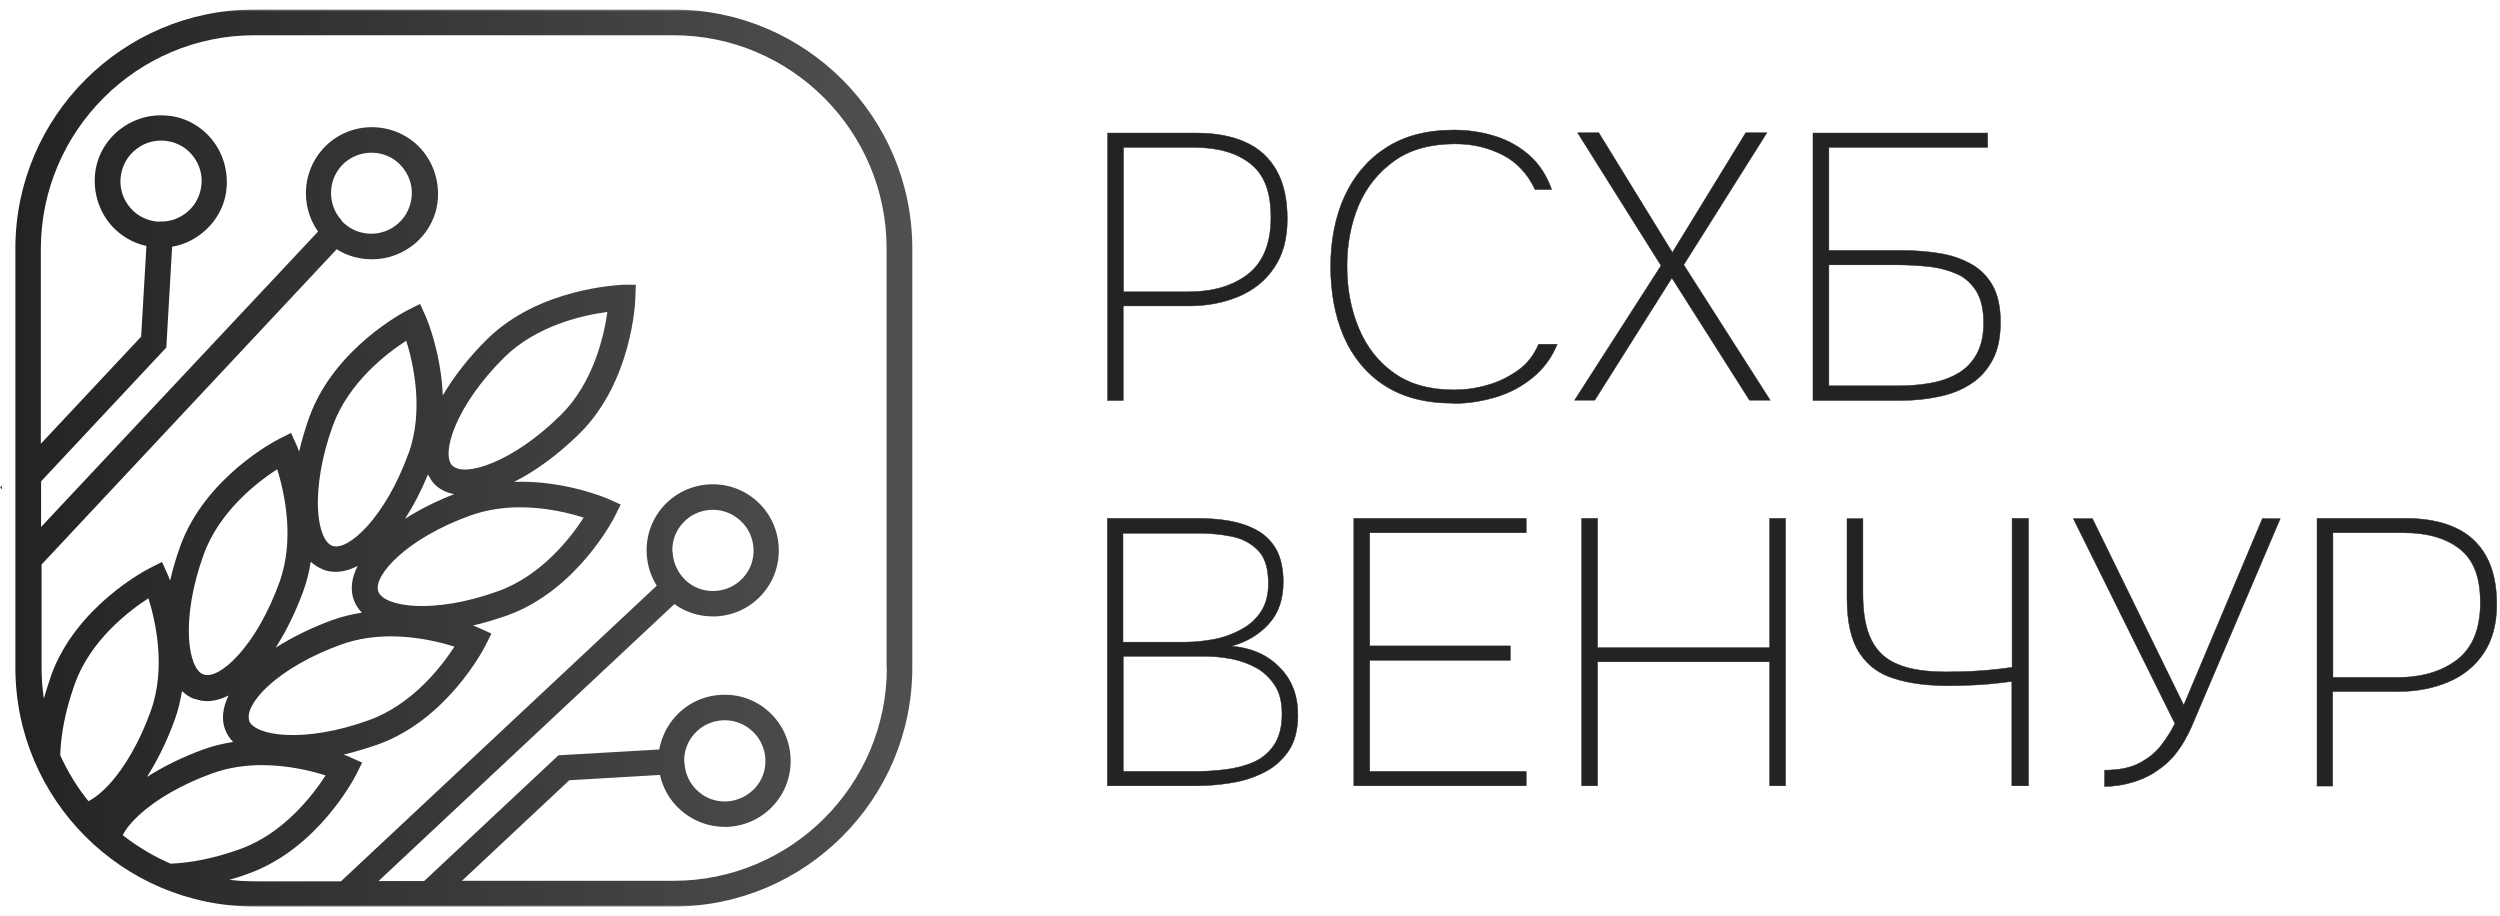 <svg width="1386" height="508" viewBox="0 0 1386 508" fill="none" xmlns="http://www.w3.org/2000/svg">
<mask id="mask0_5605_106" style="mask-type:luminance" maskUnits="userSpaceOnUse" x="0" y="5" width="1386" height="498">
<path d="M1386 5.292H0V502.708H1386V5.292Z" fill="white"/>
</mask>
<g mask="url(#mask0_5605_106)">
<path d="M614.057 221.864V73.756H663.238C673.856 73.756 682.938 75.433 690.343 78.786C697.888 82.14 703.616 87.309 707.668 94.435C711.719 101.561 713.676 110.504 713.676 121.402C713.676 132.301 711.3 141.243 706.41 148.369C701.66 155.494 695.094 160.804 686.85 164.298C678.607 167.79 669.385 169.607 659.046 169.607H622.719V222.003H613.917L614.057 221.864ZM622.86 161.782H658.627C672.32 161.782 683.357 158.569 691.879 152.002C700.263 145.435 704.595 134.955 704.595 120.564C704.595 106.172 700.822 96.671 693.137 90.663C685.453 84.655 675.114 81.721 661.98 81.721H622.86V161.782Z" fill="#232323" stroke="#232323" stroke-width="0.25" stroke-miterlimit="10"/>
<path d="M805.61 223.54C790.241 223.54 777.527 220.187 767.467 213.619C757.408 207.052 750.003 197.971 744.973 186.513C740.083 175.056 737.708 162.062 737.708 147.81C737.708 133.558 740.222 120.284 745.392 108.967C750.561 97.649 758.106 88.567 768.305 82C778.365 75.433 790.939 72.08 805.889 72.08C813.854 72.08 821.399 73.197 828.664 75.433C835.929 77.668 842.216 81.162 847.805 86.052C853.254 90.803 857.445 97.23 860.239 105.054H851.019C846.967 96.391 840.959 89.964 833.134 85.912C825.17 81.86 816.508 79.764 806.868 79.764C793.175 79.764 781.858 82.838 773.056 89.126C764.254 95.413 757.547 103.657 753.216 113.857C748.884 124.196 746.79 135.375 746.79 147.67C746.79 159.966 748.884 171.284 753.216 181.762C757.547 192.242 763.975 200.485 772.776 206.773C781.579 213.06 792.616 216.135 806.17 216.135C812.317 216.135 818.465 215.297 824.612 213.48C830.759 211.803 836.348 209.009 841.518 205.376C846.687 201.744 850.459 196.853 852.974 190.845H863.314C860.239 198.39 855.63 204.538 849.621 209.428C843.614 214.319 836.767 217.951 829.223 220.187C821.678 222.423 813.994 223.68 805.889 223.68L805.61 223.54Z" fill="#232323" stroke="#232323" stroke-width="0.25" stroke-miterlimit="10"/>
<path d="M872.956 221.863L920.879 147.251L874.633 73.617H886.368L927.166 139.986L967.824 73.617H979.56L933.454 146.832L981.377 221.863H969.92L926.887 154.097L884.134 221.863H872.816H872.956Z" fill="#232323" stroke="#232323" stroke-width="0.25" stroke-miterlimit="10"/>
<path d="M1005.12 221.864V73.756H1101.94V81.721H1013.93V138.868H1055.7C1062.13 138.868 1068.55 139.427 1074.85 140.405C1081.13 141.383 1086.86 143.199 1092.03 145.994C1097.19 148.648 1101.39 152.7 1104.46 157.87C1107.54 163.18 1109.07 170.026 1109.07 178.549C1109.07 187.072 1107.68 193.779 1104.75 199.368C1101.81 204.957 1097.9 209.428 1092.87 212.642C1087.84 215.995 1081.97 218.37 1075.4 219.768C1068.84 221.165 1061.85 222.003 1054.45 222.003H1005.12V221.864ZM1013.93 213.9H1051.93C1058.08 213.9 1063.95 213.48 1069.67 212.502C1075.4 211.524 1080.57 209.847 1084.9 207.333C1089.37 204.957 1093 201.324 1095.66 196.713C1098.31 192.102 1099.71 186.234 1099.71 179.108C1099.71 171.563 1098.31 165.695 1095.66 161.363C1092.87 157.032 1089.37 153.818 1084.9 151.862C1080.43 149.905 1075.4 148.508 1069.67 147.81C1064.09 147.251 1058.22 146.832 1052.35 146.832H1013.93V213.9Z" fill="#232323" stroke="#232323" stroke-width="0.25" stroke-miterlimit="10"/>
<path d="M613.917 435.641V287.394H663.936C670.084 287.394 675.952 287.813 681.541 288.791C687.129 289.768 692.16 291.445 696.77 293.961C701.38 296.475 704.874 299.969 707.529 304.579C710.043 309.19 711.44 315.198 711.44 322.603C711.44 332.245 708.785 340.069 703.337 345.937C698.028 351.806 691.042 355.998 682.519 358.233C693.417 359.071 702.359 362.844 709.204 369.83C716.191 376.677 719.544 385.48 719.544 396.517C719.544 404.482 717.868 411.049 714.515 416.078C711.161 421.109 706.69 425.161 701.241 427.955C695.652 430.89 689.645 432.846 682.938 433.963C676.231 435.081 669.525 435.641 662.819 435.641H614.057H613.917ZM622.719 355.998H657.09C662.259 355.998 667.569 355.439 672.879 354.461C678.188 353.482 683.217 351.666 687.828 349.152C692.439 346.776 696.211 343.423 699.005 339.231C701.799 335.039 703.197 329.87 703.197 323.582C703.197 315.338 701.38 309.19 697.609 305.278C693.836 301.366 689.085 298.711 683.078 297.453C677.069 296.196 670.783 295.637 664.076 295.637H622.579V356.138L622.719 355.998ZM622.719 427.676H662.12C667.569 427.676 673.158 427.396 678.886 426.698C684.614 425.999 689.924 424.742 694.675 422.646C699.424 420.69 703.337 417.476 706.271 413.145C709.205 408.813 710.742 403.084 710.742 395.819C710.742 389.391 709.485 384.082 706.829 380.031C704.175 375.978 700.822 372.624 696.49 370.249C692.16 367.875 687.549 366.197 682.38 365.219C677.21 364.241 671.9 363.822 666.73 363.822H622.719V427.676Z" fill="#232323" stroke="#232323" stroke-width="0.25" stroke-miterlimit="10"/>
<path d="M750.56 435.641V287.394H846.127V295.358H759.363V358.093H837.325V366.057H759.363V427.676H846.127V435.641H750.56Z" fill="#232323" stroke="#232323" stroke-width="0.25" stroke-miterlimit="10"/>
<path d="M876.866 435.641V287.394H885.669V359.071H981.095V287.394H989.898V435.641H981.095V366.897H885.669V435.641H876.866Z" fill="#232323" stroke="#232323" stroke-width="0.25" stroke-miterlimit="10"/>
<path d="M1115.37 435.641V377.794C1111.18 378.353 1107.13 378.772 1103.08 379.191C1099.02 379.611 1095.25 379.751 1091.62 379.891C1087.98 380.031 1084.35 380.17 1080.72 380.17C1068.98 380.17 1058.78 378.912 1050.4 376.258C1041.88 373.743 1035.31 368.852 1030.84 361.866C1026.23 354.88 1023.99 344.82 1023.99 331.546V287.533H1032.79V329.031C1032.79 339.929 1034.33 348.593 1037.54 354.88C1040.76 361.308 1045.65 365.778 1052.49 368.433C1059.2 371.227 1068.14 372.485 1079.04 372.485C1085.32 372.485 1091.19 372.345 1096.78 371.926C1102.23 371.646 1108.52 370.948 1115.51 369.97V287.394H1124.59V435.641H1115.51H1115.37Z" fill="#232323" stroke="#232323" stroke-width="0.25" stroke-miterlimit="10"/>
<path d="M1166.78 435.921V426.978C1174.61 426.978 1181.03 425.721 1186.06 423.066C1191.09 420.411 1195.14 417.198 1198.21 413.146C1201.29 409.093 1203.81 405.182 1205.76 401.129L1149.46 287.534H1160.07L1210.66 390.929L1254.25 287.534H1264.16L1214.84 403.225C1213.86 405.461 1212.75 407.696 1211.35 410.071C1210.09 412.447 1208.56 414.682 1207.02 416.779C1205.48 418.874 1203.52 420.97 1201.43 422.927C1199.33 424.883 1196.95 426.559 1194.45 428.235C1190.95 430.472 1186.9 432.288 1182.29 433.685C1177.68 435.083 1172.51 435.921 1166.78 436.061V435.921Z" fill="#232323" stroke="#232323" stroke-width="0.25" stroke-miterlimit="10"/>
<path d="M1284.57 435.641V287.394H1333.74C1344.37 287.394 1353.44 289.07 1360.85 292.424C1368.39 295.777 1374.12 300.947 1378.17 308.072C1382.22 315.198 1384.18 324.141 1384.18 335.039C1384.18 345.937 1381.81 354.88 1376.92 362.146C1372.17 369.271 1365.6 374.581 1357.36 378.074C1349.12 381.567 1339.89 383.383 1329.42 383.383H1293.22V435.78H1284.42L1284.57 435.641ZM1293.37 375.559H1329.13C1342.82 375.559 1353.87 372.205 1362.39 365.638C1370.78 359.071 1375.1 348.593 1375.1 334.2C1375.1 319.809 1371.33 310.308 1363.64 304.299C1355.96 298.291 1345.62 295.358 1332.49 295.358H1293.37V375.419V375.559Z" fill="#232323" stroke="#232323" stroke-width="0.25" stroke-miterlimit="10"/>
<path d="M373.467 5.292H140.976C68.044 5.292 8.524 64.674 8.524 137.749V370.111C8.524 443.185 67.904 502.568 140.976 502.568H373.327C446.4 502.568 505.78 443.185 505.78 370.111V137.749C505.78 64.674 446.4 5.292 373.327 5.292H373.467ZM68.044 463.027C69.72 459.673 72.794 455.76 76.986 451.989C86.766 442.906 101.296 434.663 117.923 428.654C127.005 425.441 136.365 424.183 145.168 424.183C159.699 424.183 172.692 427.397 180.516 429.912C173.391 440.95 157.044 462.189 133.152 470.712C118.482 476.021 105.348 478.396 94.59 478.815C85.089 474.764 76.147 469.315 68.044 463.027ZM138.182 399.452C136.645 395.121 140.557 387.856 148.381 380.589C158.162 371.508 172.692 363.264 189.319 357.256C198.4 354.042 207.761 352.785 216.564 352.785C231.095 352.785 244.088 355.998 251.912 358.513C244.787 369.552 228.58 390.65 204.408 399.312C168.5 412.306 141.116 407.976 138.042 399.452H138.182ZM209.718 327.914C206.644 319.391 225.086 298.572 260.994 285.717C270.075 282.504 279.437 281.246 288.239 281.246C302.77 281.246 315.763 284.46 323.587 286.974C316.462 298.013 300.255 319.111 276.084 327.774C240.176 340.768 212.791 336.437 209.718 327.914ZM250.795 258.192C244.368 251.765 252.331 225.216 279.437 198.25C297.46 180.365 323.588 174.636 336.721 172.96C334.905 186.094 329.036 212.082 311.013 229.967C283.908 256.794 257.361 264.619 250.935 258.192H250.795ZM252.052 273.84C241.713 277.893 232.491 282.504 224.528 287.673C229.138 280.547 233.47 272.304 237.242 263.081C238.219 264.899 239.338 266.715 240.734 268.251C243.669 271.326 247.581 273.142 251.912 273.98L252.052 273.84ZM226.484 251.346C213.489 287.254 192.812 305.697 184.289 302.624C179.958 301.087 176.884 293.402 176.324 282.644C175.626 269.369 178.42 252.882 184.429 236.255C193.091 212.222 214.189 196.015 225.226 188.889C229.138 201.464 235.146 227.453 226.484 251.485V251.346ZM179.399 315.898C181.635 316.736 183.869 317.015 186.105 317.015C190.017 317.015 194.069 315.898 198.26 313.802C194.907 320.369 194.069 326.796 196.164 332.665C197.143 335.319 198.679 337.694 200.636 339.651C195.326 340.489 189.878 341.746 184.429 343.702C172.832 347.894 162.074 353.204 152.852 359.072C158.72 349.85 164.029 339.092 168.221 327.495C170.177 322.185 171.434 316.736 172.273 311.426C174.369 313.383 176.745 314.78 179.259 315.758L179.399 315.898ZM154.948 322.744C148.94 339.371 140.697 353.902 131.615 363.683C124.349 371.647 117.085 375.56 112.754 373.883C104.231 370.809 99.899 343.423 112.893 307.514C121.555 283.482 142.653 267.273 153.69 260.148C157.603 272.723 163.61 298.711 154.948 322.744ZM108.003 387.436C110.239 388.275 112.474 388.694 114.85 388.694C118.621 388.694 122.674 387.575 126.725 385.619C123.512 392.186 122.674 398.614 124.769 404.342C125.747 406.998 127.284 409.373 129.24 411.328C123.93 412.167 118.482 413.425 113.033 415.381C101.436 419.573 90.678 424.883 81.457 430.75C87.325 421.529 92.634 410.77 96.826 399.172C98.782 393.864 100.039 388.414 100.877 383.105C102.973 385.061 105.209 386.597 107.863 387.575L108.003 387.436ZM83.552 394.283C77.544 410.909 69.301 425.441 60.219 435.221C56.307 439.413 52.395 442.487 49.042 444.164C42.755 436.479 37.585 427.816 33.394 418.735C33.673 407.836 36.048 394.283 41.497 379.053C50.16 355.02 71.257 338.813 82.295 331.687C86.207 344.262 92.215 370.25 83.552 394.283ZM491.668 370.111C491.668 435.361 438.575 488.317 373.467 488.317H256.104L315.624 432.567L365.922 429.632C367.459 436.898 371.231 443.465 376.819 448.635C383.666 454.922 392.469 458.416 401.689 458.416C402.249 458.416 402.668 458.416 403.226 458.416C413.007 457.997 422.089 453.805 428.655 446.679C435.362 439.413 438.714 430.051 438.295 420.271C437.876 410.49 433.685 401.409 426.56 394.842C419.295 388.135 410.073 384.781 400.153 385.2C390.373 385.619 381.291 389.812 374.725 396.937C369.834 402.247 366.76 408.674 365.503 415.521L309.615 418.735L235.146 488.457H209.857L373.886 334.9C380.034 339.371 387.439 341.746 395.123 341.746C395.682 341.746 396.101 341.746 396.659 341.746C406.44 341.327 415.522 337.135 422.089 330.009C428.794 322.744 432.148 313.383 431.729 303.602C431.309 293.821 427.119 284.739 419.993 278.172C412.727 271.466 403.366 268.112 393.586 268.531C383.806 268.95 374.725 273.142 368.157 280.268C361.451 287.533 358.098 296.895 358.517 306.675C358.796 313.243 360.752 319.391 364.105 324.7L189.04 488.596H140.976C136.226 488.596 131.615 488.317 127.145 487.758C130.637 486.779 134.269 485.662 137.903 484.265C176.324 470.432 196.584 431.17 197.422 429.493L200.775 422.786L193.93 419.713C193.93 419.713 192.393 419.014 190.576 418.315C196.724 416.918 203.011 414.962 209.578 412.727C248 398.893 268.26 359.631 269.098 357.955L272.45 351.248L265.604 348.174C265.604 348.174 264.068 347.475 262.251 346.777C268.399 345.38 274.686 343.423 281.253 341.187C319.675 327.355 339.935 288.092 340.773 286.416L344.126 279.709L337.279 276.635C336.022 276.077 312.69 266.156 285.025 267.134C296.762 261.265 309.336 252.184 321.492 240.167C350.413 211.384 352.229 167.231 352.229 165.415L352.509 157.87H344.965C343.148 158.15 298.857 159.547 269.936 188.189C259.597 198.39 251.493 209.009 245.485 219.208C244.507 195.316 236.544 176.593 235.985 175.335L232.91 168.489L226.205 171.842C224.528 172.681 185.267 192.94 171.434 231.364C169.2 237.791 167.244 244.079 165.846 250.367C165.148 248.411 164.589 247.153 164.449 246.874L161.375 240.028L154.669 243.381C152.992 244.219 113.731 264.479 99.899 302.903C97.524 309.47 95.708 315.758 94.311 321.906C93.612 319.95 93.053 318.692 92.913 318.412L89.84 311.566L83.133 314.92C81.457 315.758 42.196 336.017 28.364 374.441C26.827 378.773 25.57 383.105 24.312 387.296C23.474 381.708 23.055 375.979 23.055 370.25V312.964L186.664 138.168C192.532 141.941 199.379 143.757 206.225 143.757C215.166 143.757 223.969 140.544 231.095 134.117C238.36 127.41 242.551 118.468 242.83 108.687C243.11 98.906 239.757 89.545 233.19 82.279C219.498 67.469 196.164 66.49 181.354 80.183C167.663 92.759 165.846 113.577 176.324 128.388L22.775 292.144V266.854L92.215 192.661L95.428 136.771C102.275 135.654 108.701 132.44 114.011 127.55C121.276 120.844 125.468 111.901 125.747 102.12C126.026 92.339 122.674 82.978 116.106 75.712C109.4 68.447 100.458 64.255 90.678 63.975C80.898 63.556 71.537 67.049 64.271 73.616C57.006 80.323 52.814 89.266 52.535 99.046C52.256 108.827 55.609 118.188 62.175 125.454C67.345 131.043 73.912 134.816 81.177 136.352L78.243 186.653L22.635 246.036V137.889C22.775 72.638 75.868 19.543 140.976 19.543H373.327C438.575 19.543 491.528 72.638 491.528 137.749V370.111H491.668ZM379.334 422.646C379.055 416.638 381.151 410.909 385.203 406.579C389.254 402.107 394.844 399.592 400.851 399.312C401.13 399.312 401.41 399.312 401.83 399.312C407.418 399.312 412.867 401.409 417.059 405.32C421.529 409.373 424.045 414.962 424.324 420.97C424.604 426.978 422.508 432.707 418.455 437.038C414.404 441.369 408.815 444.025 402.807 444.304C396.8 444.583 391.071 442.487 386.739 438.436C382.269 434.383 379.754 428.794 379.474 422.786L379.334 422.646ZM372.768 305.977C372.489 299.969 374.585 294.24 378.636 289.909C382.688 285.438 388.277 282.923 394.284 282.644C394.564 282.644 394.844 282.644 395.263 282.644C400.851 282.644 406.3 284.739 410.492 288.652C414.963 292.703 417.478 298.292 417.757 304.3C418.037 310.308 415.941 316.037 411.889 320.369C407.837 324.839 402.249 327.355 396.24 327.634C390.233 327.914 384.505 325.818 380.173 321.766C375.842 317.714 373.187 312.125 372.908 306.116L372.768 305.977ZM189.459 122.241C181.075 113.158 181.635 98.906 190.716 90.523C195.047 86.611 200.496 84.655 205.945 84.655C211.953 84.655 218.1 87.03 222.432 91.92C226.484 96.391 228.58 102.12 228.299 107.989C228.02 113.856 225.505 119.585 221.035 123.638C211.953 132.021 197.702 131.462 189.319 122.38L189.459 122.241ZM88.303 122.939C82.295 122.66 76.706 120.144 72.654 115.674C68.603 111.202 66.507 105.473 66.786 99.605C67.066 93.737 69.581 88.008 74.052 83.956C78.243 80.044 83.552 77.948 89.281 77.948C89.56 77.948 89.84 77.948 90.259 77.948C96.267 78.227 101.855 80.742 105.907 85.214C109.959 89.685 112.054 95.413 111.775 101.282C111.496 107.15 108.981 112.878 104.51 116.931C100.039 120.983 94.311 123.079 88.442 122.799L88.303 122.939Z" fill="url(#paint0_linear_5605_106)"/>
<path d="M1.109 271.325V269.089L0 270.207L1.109 271.325Z" fill="url(#paint1_linear_5605_106)"/>
</g>
<defs>
<linearGradient id="paint0_linear_5605_106" x1="8.524" y1="254" x2="505.92" y2="254" gradientUnits="userSpaceOnUse">
<stop stop-color="#232323"/>
<stop offset="1" stop-color="#505050"/>
</linearGradient>
<linearGradient id="paint1_linear_5605_106" x1="0" y1="270.207" x2="1.109" y2="270.207" gradientUnits="userSpaceOnUse">
<stop stop-color="#232323"/>
<stop offset="1" stop-color="#505050"/>
</linearGradient>
</defs>
</svg>
